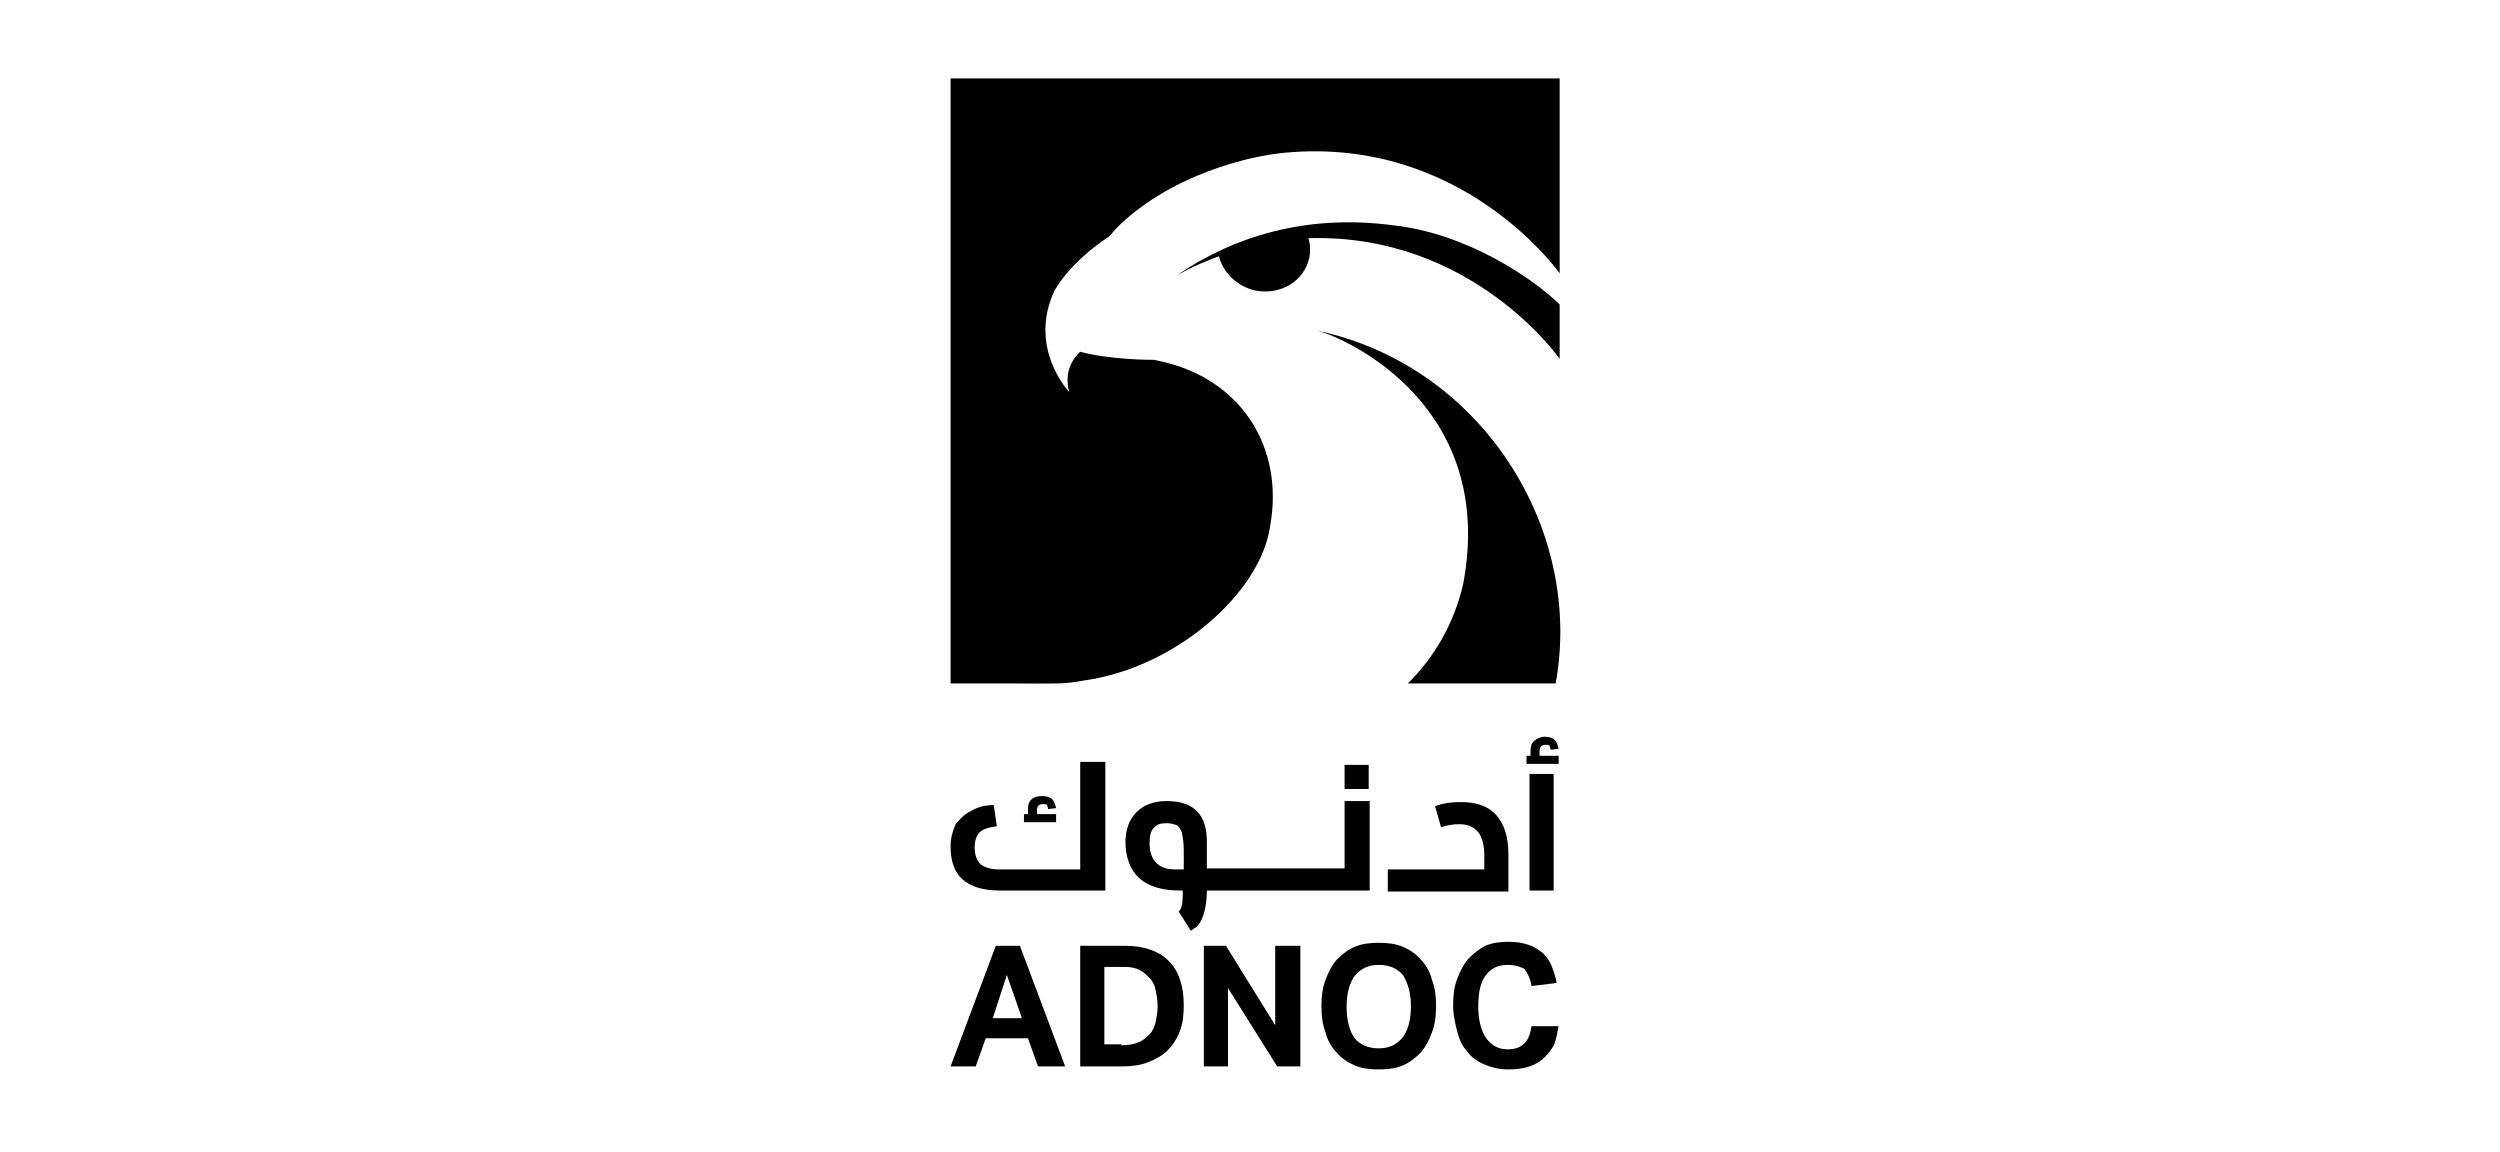 <?xml version="1.0" encoding="UTF-8"?>
<svg xmlns="http://www.w3.org/2000/svg" width="204" height="94" viewBox="0 0 204 94" fill="none">
  <path d="M119.396 47.652C118.657 50.851 117.099 53.557 114.885 55.772H126.941C129.238 43.223 120.954 29.854 107.503 26.983C110.21 27.722 122.102 33.299 119.396 47.652Z" fill="black"></path>
  <path d="M77.567 6.397V55.772H82.816C86.014 55.772 86.753 55.854 88.475 55.526C96.021 54.459 102.91 48.308 103.648 42.895C104.796 36.498 101.27 30.838 94.544 29.444C94.462 29.444 94.298 29.362 94.134 29.362C93.888 29.362 90.607 29.362 88.147 28.706C88.147 28.706 86.671 29.854 87.245 31.987C87.245 31.987 83.882 28.46 86.014 23.785C86.014 23.785 87.081 21.57 90.525 19.274L90.607 19.192C91.51 18.044 93.806 16.075 97.087 14.599C98.727 13.861 101.598 12.795 104.796 12.466C119.396 11.072 127.269 22.309 127.269 22.309V6.397H77.567Z" fill="black"></path>
  <path d="M113.572 18.371C106.601 17.469 100.696 19.273 96.021 22.472C96.021 22.472 97.415 21.652 99.465 20.914C99.793 22.226 100.942 23.374 102.418 23.702C104.468 24.113 106.437 22.964 106.847 20.996C106.929 20.504 106.929 19.93 106.765 19.438C120.134 19.027 127.269 29.28 127.269 29.28V24.851C125.301 22.882 119.806 19.027 113.572 18.371Z" fill="black"></path>
  <path d="M81.257 77.178H83.226L86.917 87.02H84.702L83.882 84.724H80.437L79.617 87.02H77.567L81.257 77.178ZM83.39 83.083L82.16 79.556L81.011 83.083H83.39Z" fill="black"></path>
  <path d="M88.147 77.178H91.838C93.314 77.178 94.544 77.588 95.364 78.408C96.185 79.228 96.595 80.459 96.595 82.017C96.595 82.837 96.513 83.575 96.267 84.149C96.02 84.805 95.692 85.298 95.282 85.708C94.872 86.118 94.298 86.446 93.642 86.692C92.986 86.938 92.33 87.02 91.51 87.02H88.147V77.178ZM91.51 85.298C92.002 85.298 92.494 85.216 92.904 85.052C93.314 84.888 93.56 84.641 93.806 84.395C94.052 84.149 94.216 83.739 94.298 83.411C94.38 83.001 94.462 82.591 94.462 82.099C94.462 81.607 94.38 81.197 94.298 80.787C94.216 80.376 94.052 80.049 93.806 79.802C93.56 79.556 93.314 79.31 92.986 79.146C92.658 78.982 92.248 78.9 91.756 78.9H90.115V85.216H91.51V85.298Z" fill="black"></path>
  <path d="M98.235 77.178H100.039L104.058 83.657V77.178H106.109V87.02H104.222L100.203 80.623V87.02H98.235V77.178Z" fill="black"></path>
  <path d="M112.506 87.266C111.768 87.266 111.112 87.184 110.538 86.938C109.964 86.692 109.471 86.364 109.061 85.872C108.651 85.462 108.323 84.888 108.159 84.232C107.913 83.575 107.831 82.919 107.831 82.099C107.831 81.279 107.913 80.623 108.159 79.967C108.405 79.311 108.651 78.818 109.061 78.326C109.471 77.916 109.964 77.506 110.538 77.26C111.112 77.014 111.768 76.932 112.506 76.932C113.244 76.932 113.9 77.014 114.475 77.26C115.049 77.506 115.541 77.834 115.951 78.326C116.361 78.736 116.689 79.311 116.853 79.967C117.099 80.623 117.181 81.279 117.181 82.099C117.181 82.919 117.099 83.575 116.853 84.232C116.607 84.888 116.361 85.38 115.951 85.872C115.541 86.282 115.049 86.692 114.475 86.938C113.9 87.184 113.244 87.266 112.506 87.266ZM112.506 85.544C113.408 85.544 113.982 85.216 114.475 84.642C114.885 84.067 115.131 83.247 115.131 82.099C115.131 81.033 114.885 80.213 114.475 79.557C113.982 78.982 113.326 78.736 112.506 78.736C111.604 78.736 111.03 79.064 110.538 79.639C110.128 80.213 109.882 81.033 109.882 82.181C109.882 83.247 110.128 84.15 110.538 84.724C110.948 85.216 111.604 85.544 112.506 85.544Z" fill="black"></path>
  <path d="M127.187 83.657C127.105 84.149 127.023 84.641 126.859 85.133C126.695 85.543 126.367 85.954 126.039 86.282C125.711 86.61 125.301 86.856 124.809 87.02C124.317 87.184 123.743 87.266 123.086 87.266C122.348 87.266 121.692 87.102 121.118 86.856C120.544 86.61 120.052 86.282 119.724 85.79C119.314 85.379 119.068 84.805 118.904 84.149C118.739 83.493 118.575 82.837 118.575 82.017C118.575 81.197 118.657 80.54 118.904 79.884C119.15 79.228 119.396 78.736 119.806 78.244C120.216 77.834 120.708 77.424 121.2 77.178C121.774 76.932 122.43 76.85 123.086 76.85C123.743 76.85 124.235 76.932 124.727 77.096C125.219 77.26 125.547 77.506 125.875 77.752C126.203 78.08 126.449 78.408 126.613 78.818C126.777 79.228 126.941 79.72 127.023 80.212L124.973 80.458C124.891 79.884 124.645 79.392 124.399 79.064C124.071 78.9 123.661 78.736 123.004 78.736C122.184 78.736 121.61 79.064 121.2 79.638C120.79 80.212 120.626 81.032 120.626 82.181C120.626 83.247 120.872 84.149 121.282 84.723C121.692 85.297 122.266 85.626 123.004 85.626C123.661 85.626 124.071 85.462 124.399 85.133C124.727 84.805 124.891 84.313 124.973 83.739H127.187V83.657Z" fill="black"></path>
  <path d="M88.147 70.945V62.169H90.197V72.667H81.585C80.191 72.667 79.207 72.339 78.551 71.765C77.895 71.191 77.567 70.288 77.567 69.058C77.567 68.402 77.731 67.828 77.977 67.254C78.305 66.844 78.715 66.433 79.207 66.187C79.781 65.859 80.355 65.695 81.093 65.695L81.34 67.418C80.683 67.5 80.191 67.664 79.945 67.91C79.699 68.156 79.535 68.566 79.535 69.14C79.535 69.796 79.699 70.206 80.027 70.534C80.355 70.78 80.847 70.945 81.504 70.945H88.147ZM86.178 66.433V67.09H83.554V66.433H83.882V66.023C83.882 65.695 83.964 65.367 84.21 65.203C84.374 65.039 84.702 64.957 85.03 64.957C85.358 64.957 85.686 65.039 85.85 65.203C86.014 65.367 86.097 65.613 86.178 65.941L85.522 66.023C85.522 65.859 85.44 65.777 85.44 65.695C85.358 65.613 85.276 65.613 85.112 65.613C84.784 65.613 84.62 65.777 84.62 66.105V66.433H86.178Z" fill="black"></path>
  <path d="M109.718 65.367V70.862H98.481V68.73C98.481 67.582 98.235 66.761 97.661 66.187C97.087 65.613 96.267 65.367 95.2 65.367C94.134 65.367 93.314 65.695 92.74 66.269C92.166 66.844 91.838 67.664 91.838 68.73C91.838 69.96 92.248 71.026 92.986 71.683C93.724 72.339 94.872 72.667 96.267 72.667H96.513V72.913C96.513 73.733 96.431 74.143 96.185 74.389L97.169 75.948C97.333 75.865 97.497 75.701 97.661 75.619C98.235 75.045 98.481 73.815 98.481 72.667H111.768V65.367H109.718ZM96.513 70.944H95.857C94.462 70.944 93.806 70.124 93.806 68.812C93.806 68.238 93.888 67.828 94.134 67.582C94.38 67.254 94.708 67.172 95.2 67.172C95.528 67.172 95.775 67.254 96.021 67.336C96.185 67.418 96.349 67.664 96.431 67.91C96.513 68.238 96.595 68.812 96.595 69.386V70.944H96.513Z" fill="black"></path>
  <path d="M111.686 62.414H109.717V64.383H111.686V62.414Z" fill="black"></path>
  <path d="M121.118 70.945V69.879C121.118 68.976 120.954 68.32 120.626 67.91C120.298 67.5 119.806 67.254 119.068 67.254C118.575 67.254 118.083 67.336 117.591 67.5L117.099 65.778C117.755 65.532 118.493 65.45 119.232 65.45C120.462 65.45 121.446 65.778 122.102 66.516C122.758 67.254 123.086 68.32 123.086 69.715V72.749H113.244V70.945H121.118Z" fill="black"></path>
  <path d="M127.187 61.676V62.333H124.563V61.676H124.891V61.266C124.891 60.938 124.973 60.61 125.219 60.446C125.383 60.282 125.711 60.118 126.039 60.118C126.367 60.118 126.695 60.2 126.859 60.364C127.023 60.528 127.105 60.774 127.187 61.102L126.531 61.184C126.531 61.02 126.449 60.938 126.449 60.856C126.367 60.774 126.285 60.774 126.121 60.774C125.793 60.774 125.629 60.938 125.629 61.266V61.676H127.187Z" fill="black"></path>
  <path d="M126.777 63.153H124.809V72.667H126.777V63.153Z" fill="black"></path>
</svg>
